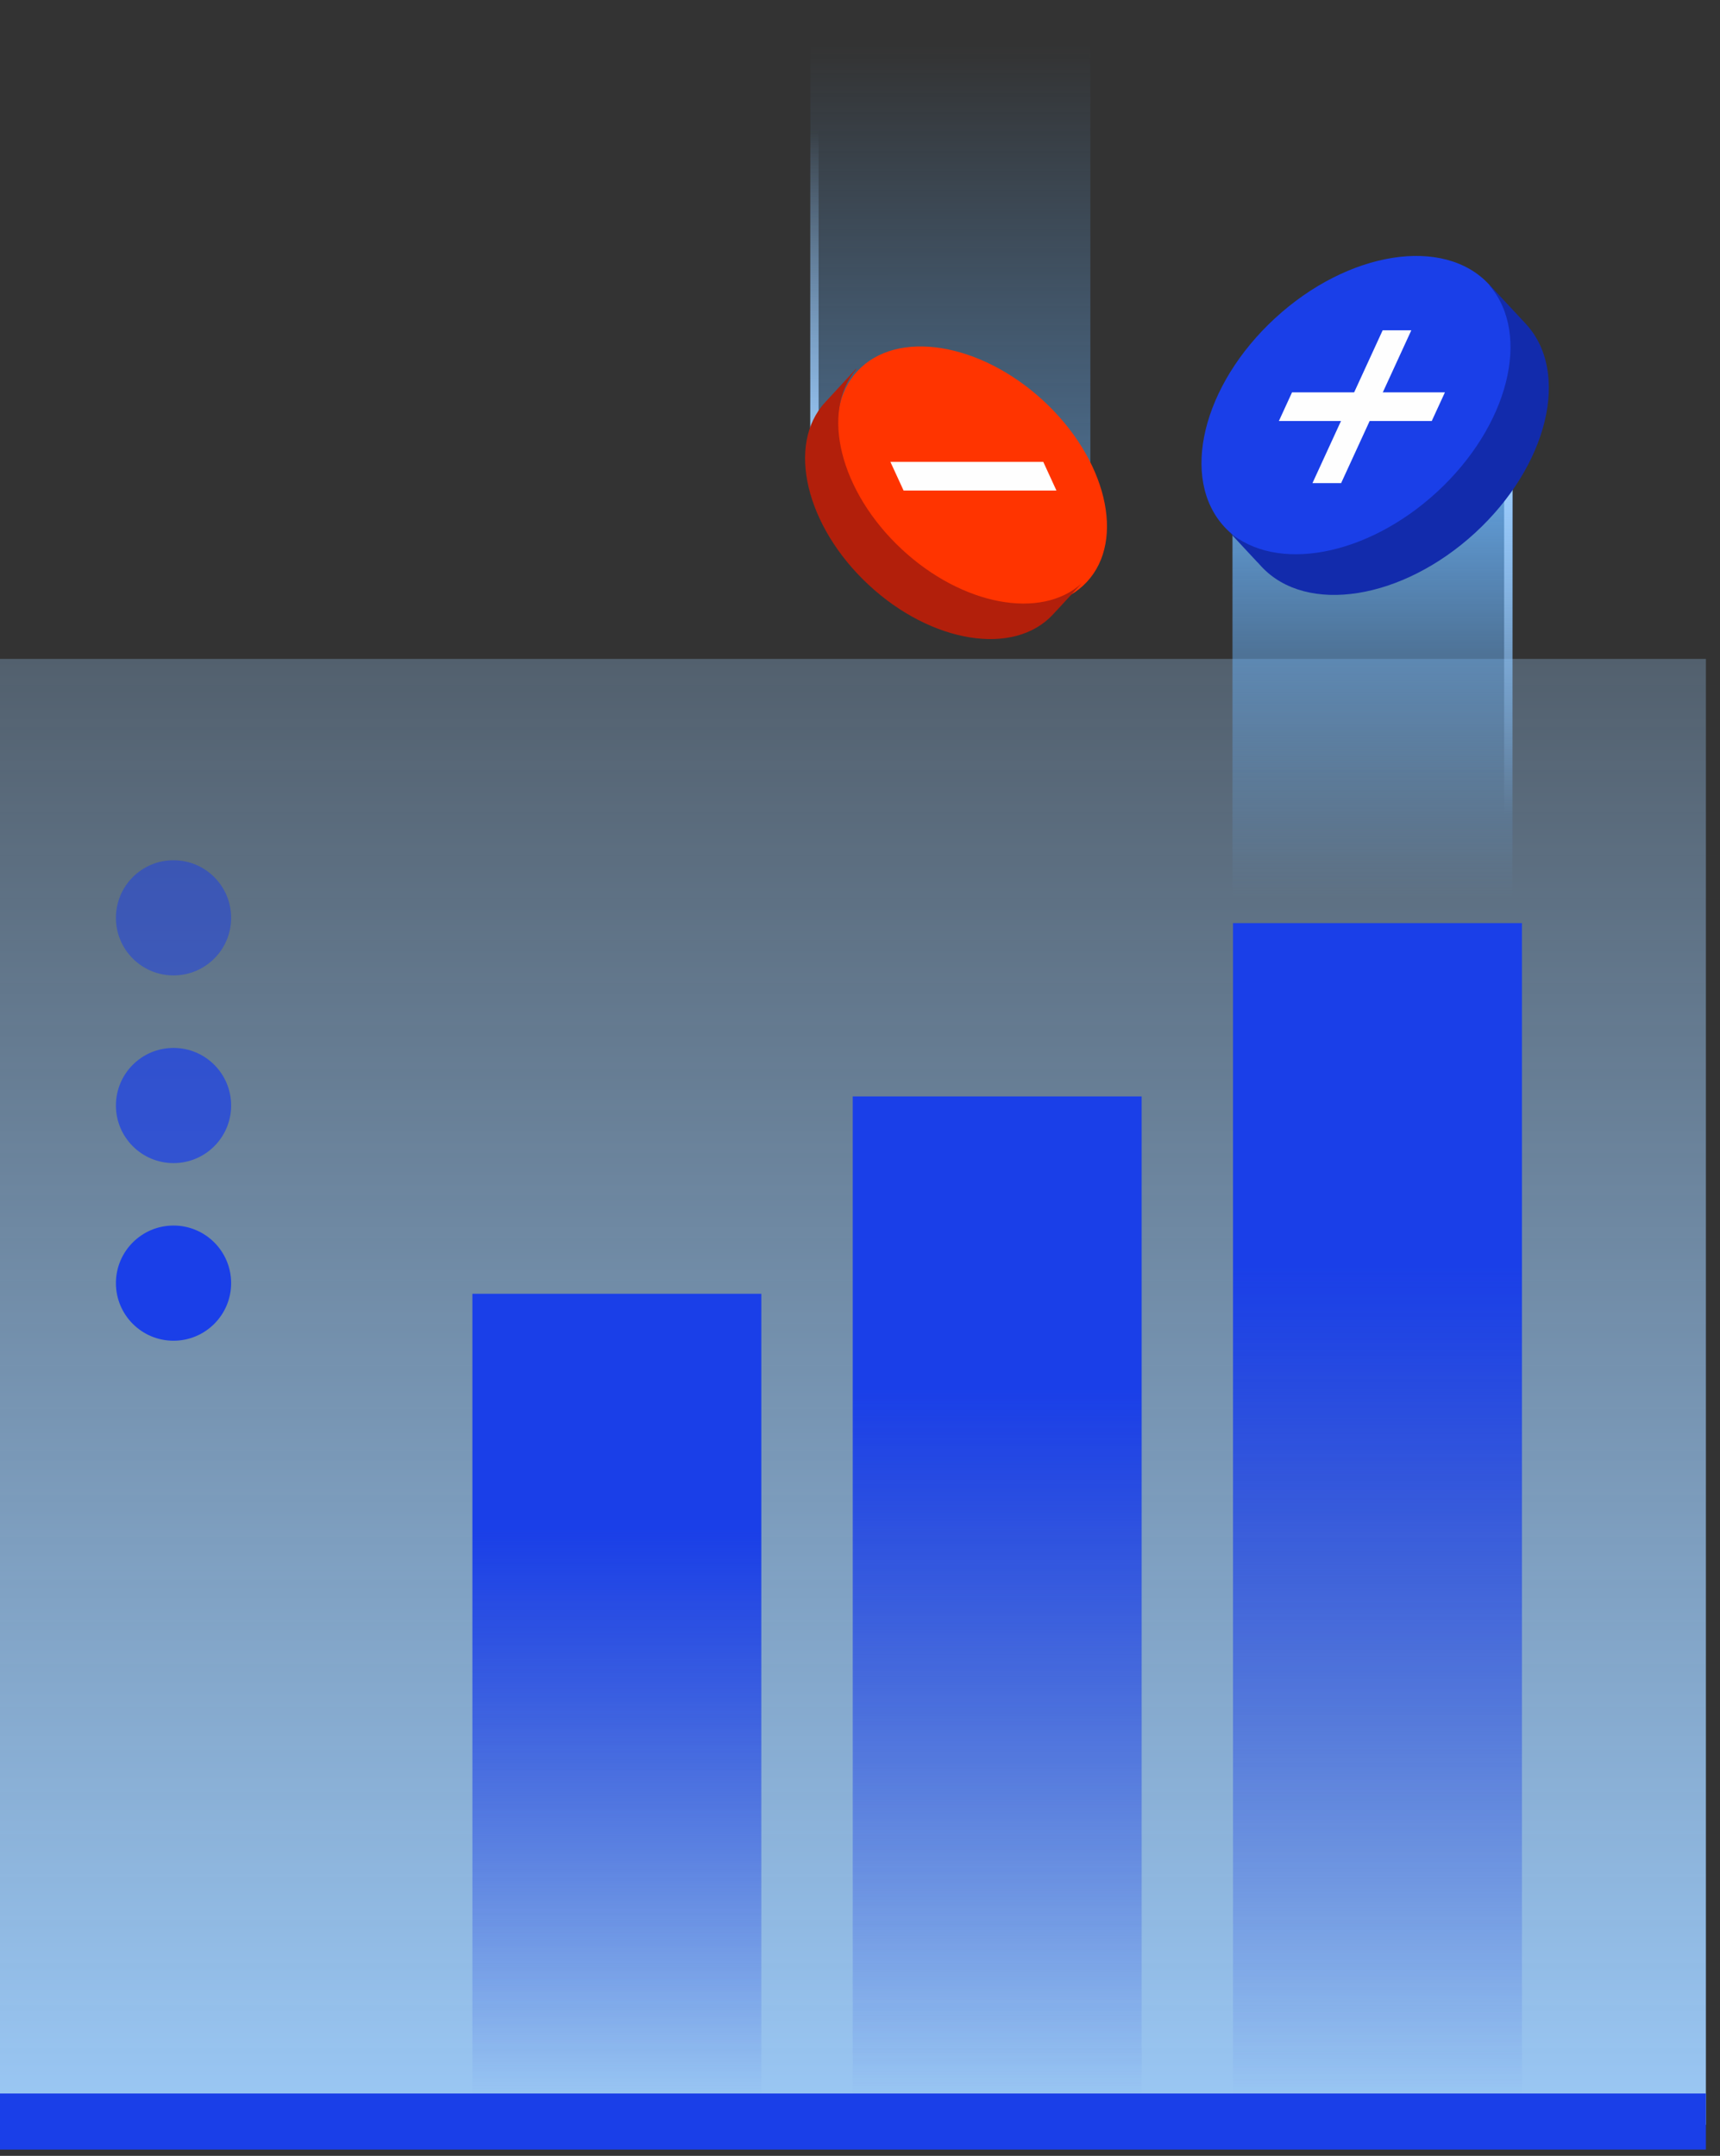 <svg xmlns="http://www.w3.org/2000/svg" width="71" height="89" viewBox="0 0 71 89" fill="none">
  <rect x="0" y="0" width="71" height="89" fill="#333333" stroke="none"/>
  <path fill-rule="evenodd" clip-rule="evenodd" d="M0 27.201H70.418V87.718H0V27.201Z" fill="url(#paint0_linear_1_2672)"/>
  <path fill-rule="evenodd" clip-rule="evenodd" d="M7.163 43.261C8.477 43.261 9.541 44.326 9.541 45.638C9.541 46.953 8.476 48.016 7.163 48.016C5.849 48.016 4.785 46.951 4.785 45.638C4.785 44.324 5.85 43.261 7.163 43.261Z" fill="#1A3FE8" fill-opacity="0.7"/>
  <path fill-rule="evenodd" clip-rule="evenodd" d="M7.163 35.513C8.477 35.513 9.541 36.578 9.541 37.891C9.541 39.205 8.476 40.268 7.163 40.268C5.849 40.268 4.785 39.203 4.785 37.891C4.785 36.576 5.85 35.513 7.163 35.513Z" fill="#1A3FE8" fill-opacity="0.5"/>
  <path d="M7.163 55.349C8.476 55.349 9.541 54.285 9.541 52.971C9.541 51.658 8.476 50.594 7.163 50.594C5.85 50.594 4.785 51.658 4.785 52.971C4.785 54.285 5.85 55.349 7.163 55.349Z" fill="#1A3FE8"/>
  <path d="M70.418 86.425H0V88.742H70.418V86.425Z" fill="#1A3FE8"/>
  <path fill-rule="evenodd" clip-rule="evenodd" d="M50.898 38.108H62.825V86.641H50.898V38.108Z" fill="url(#paint1_linear_1_2672)"/>
  <path fill-rule="evenodd" clip-rule="evenodd" d="M35.2 45.263H47.126V86.641H35.2V45.263Z" fill="url(#paint2_linear_1_2672)"/>
  <path fill-rule="evenodd" clip-rule="evenodd" d="M19.5 53.411H31.427V86.641H19.5V53.411Z" fill="url(#paint3_linear_1_2672)"/>
  <path fill-rule="evenodd" clip-rule="evenodd" d="M50.876 18.809H62.434V38.875H50.876V18.809Z" fill="url(#paint4_linear_1_2672)"/>
  <path fill-rule="evenodd" clip-rule="evenodd" d="M62.09 19.509H62.434V38.876H62.09V19.509Z" fill="url(#paint5_linear_1_2672)"/>
  <path fill-rule="evenodd" clip-rule="evenodd" d="M45.009 20.066L33.451 20.066V3.43323e-05L45.009 3.43323e-05L45.009 20.066Z" fill="url(#paint6_linear_1_2672)"/>
  <path fill-rule="evenodd" clip-rule="evenodd" d="M33.791 19.436H33.446L33.446 0.07H33.791L33.791 19.436Z" fill="url(#paint7_linear_1_2672)"/>
  <path d="M59.374 20.366C62.385 17.597 63.318 13.733 61.458 11.735C59.598 9.737 55.649 10.363 52.638 13.132C49.626 15.901 48.693 19.765 50.553 21.763C52.414 23.761 56.363 23.135 59.374 20.366Z" fill="#1A3FE8"/>
  <path fill-rule="evenodd" clip-rule="evenodd" d="M61.499 11.774L62.978 13.363C64.837 15.361 63.906 19.224 60.893 21.996C57.883 24.764 53.932 25.389 52.073 23.391L51.938 23.243C51.918 23.224 51.902 23.208 51.883 23.188L50.713 21.931C52.653 23.659 56.414 22.979 59.311 20.317C62.272 17.594 63.223 13.811 61.486 11.787L61.499 11.774Z" fill="#122BAC"/>
  <path d="M58.258 13.635H57.075L54.177 19.945H55.36L58.258 13.635Z" fill="#FEFEFE"/>
  <path d="M59.101 17.381L59.645 16.198L53.334 16.198L52.791 17.381L59.101 17.381Z" fill="#FEFEFE"/>
  <path d="M37.206 22.812C34.591 20.407 33.781 17.052 35.396 15.318C37.011 13.583 40.44 14.126 43.055 16.53C45.669 18.935 46.479 22.29 44.864 24.024C43.249 25.759 39.82 25.216 37.206 22.812Z" fill="#FF3400"/>
  <path fill-rule="evenodd" clip-rule="evenodd" d="M35.337 15.224L34.059 16.61C32.454 18.353 33.258 21.728 35.856 24.144C38.454 26.56 41.862 27.107 43.47 25.362L43.588 25.232C43.604 25.216 43.62 25.2 43.636 25.184L44.648 24.086C42.976 25.595 39.728 25.002 37.227 22.677C34.671 20.299 33.851 16.999 35.35 15.234L35.337 15.221V15.224Z" fill="#B21F0B"/>
  <path d="M37.299 20.251L36.755 19.068L43.066 19.068L43.609 20.251L37.299 20.251Z" fill="#FEFEFE"/>
  <defs>
    <linearGradient id="paint0_linear_1_2672" x1="35.262" y1="90.692" x2="35.262" y2="1.015" gradientUnits="userSpaceOnUse">
      <stop stop-color="#9ECDFC"/>
      <stop offset="1" stop-color="#9ECDFC" stop-opacity="0"/>
    </linearGradient>
    <linearGradient id="paint1_linear_1_2672" x1="56.862" y1="38.108" x2="56.862" y2="86.641" gradientUnits="userSpaceOnUse">
      <stop offset="0.292" stop-color="#1A3FE8"/>
      <stop offset="1" stop-color="#1A3FE8" stop-opacity="0"/>
    </linearGradient>
    <linearGradient id="paint2_linear_1_2672" x1="41.163" y1="45.263" x2="41.163" y2="86.641" gradientUnits="userSpaceOnUse">
      <stop offset="0.292" stop-color="#1A3FE8"/>
      <stop offset="1" stop-color="#1A3FE8" stop-opacity="0"/>
    </linearGradient>
    <linearGradient id="paint3_linear_1_2672" x1="25.464" y1="53.411" x2="25.464" y2="86.641" gradientUnits="userSpaceOnUse">
      <stop offset="0.292" stop-color="#1A3FE8"/>
      <stop offset="1" stop-color="#1A3FE8" stop-opacity="0"/>
    </linearGradient>
    <linearGradient id="paint4_linear_1_2672" x1="56.572" y1="16.997" x2="56.572" y2="37.038" gradientUnits="userSpaceOnUse">
      <stop stop-color="#69B2FA"/>
      <stop offset="1" stop-color="#69B2FA" stop-opacity="0"/>
    </linearGradient>
    <linearGradient id="paint5_linear_1_2672" x1="62.262" y1="19.509" x2="62.406" y2="33.614" gradientUnits="userSpaceOnUse">
      <stop stop-color="#9ECDFC"/>
      <stop offset="1" stop-color="#9ECDFC" stop-opacity="0"/>
    </linearGradient>
    <linearGradient id="paint6_linear_1_2672" x1="39.321" y1="42.619" x2="39.313" y2="1.837" gradientUnits="userSpaceOnUse">
      <stop stop-color="#69B2FA"/>
      <stop offset="1" stop-color="#69B2FA" stop-opacity="0"/>
    </linearGradient>
    <linearGradient id="paint7_linear_1_2672" x1="33.618" y1="19.436" x2="33.474" y2="5.332" gradientUnits="userSpaceOnUse">
      <stop stop-color="#9ECDFC"/>
      <stop offset="1" stop-color="#9ECDFC" stop-opacity="0"/>
    </linearGradient>
  </defs>
</svg>
